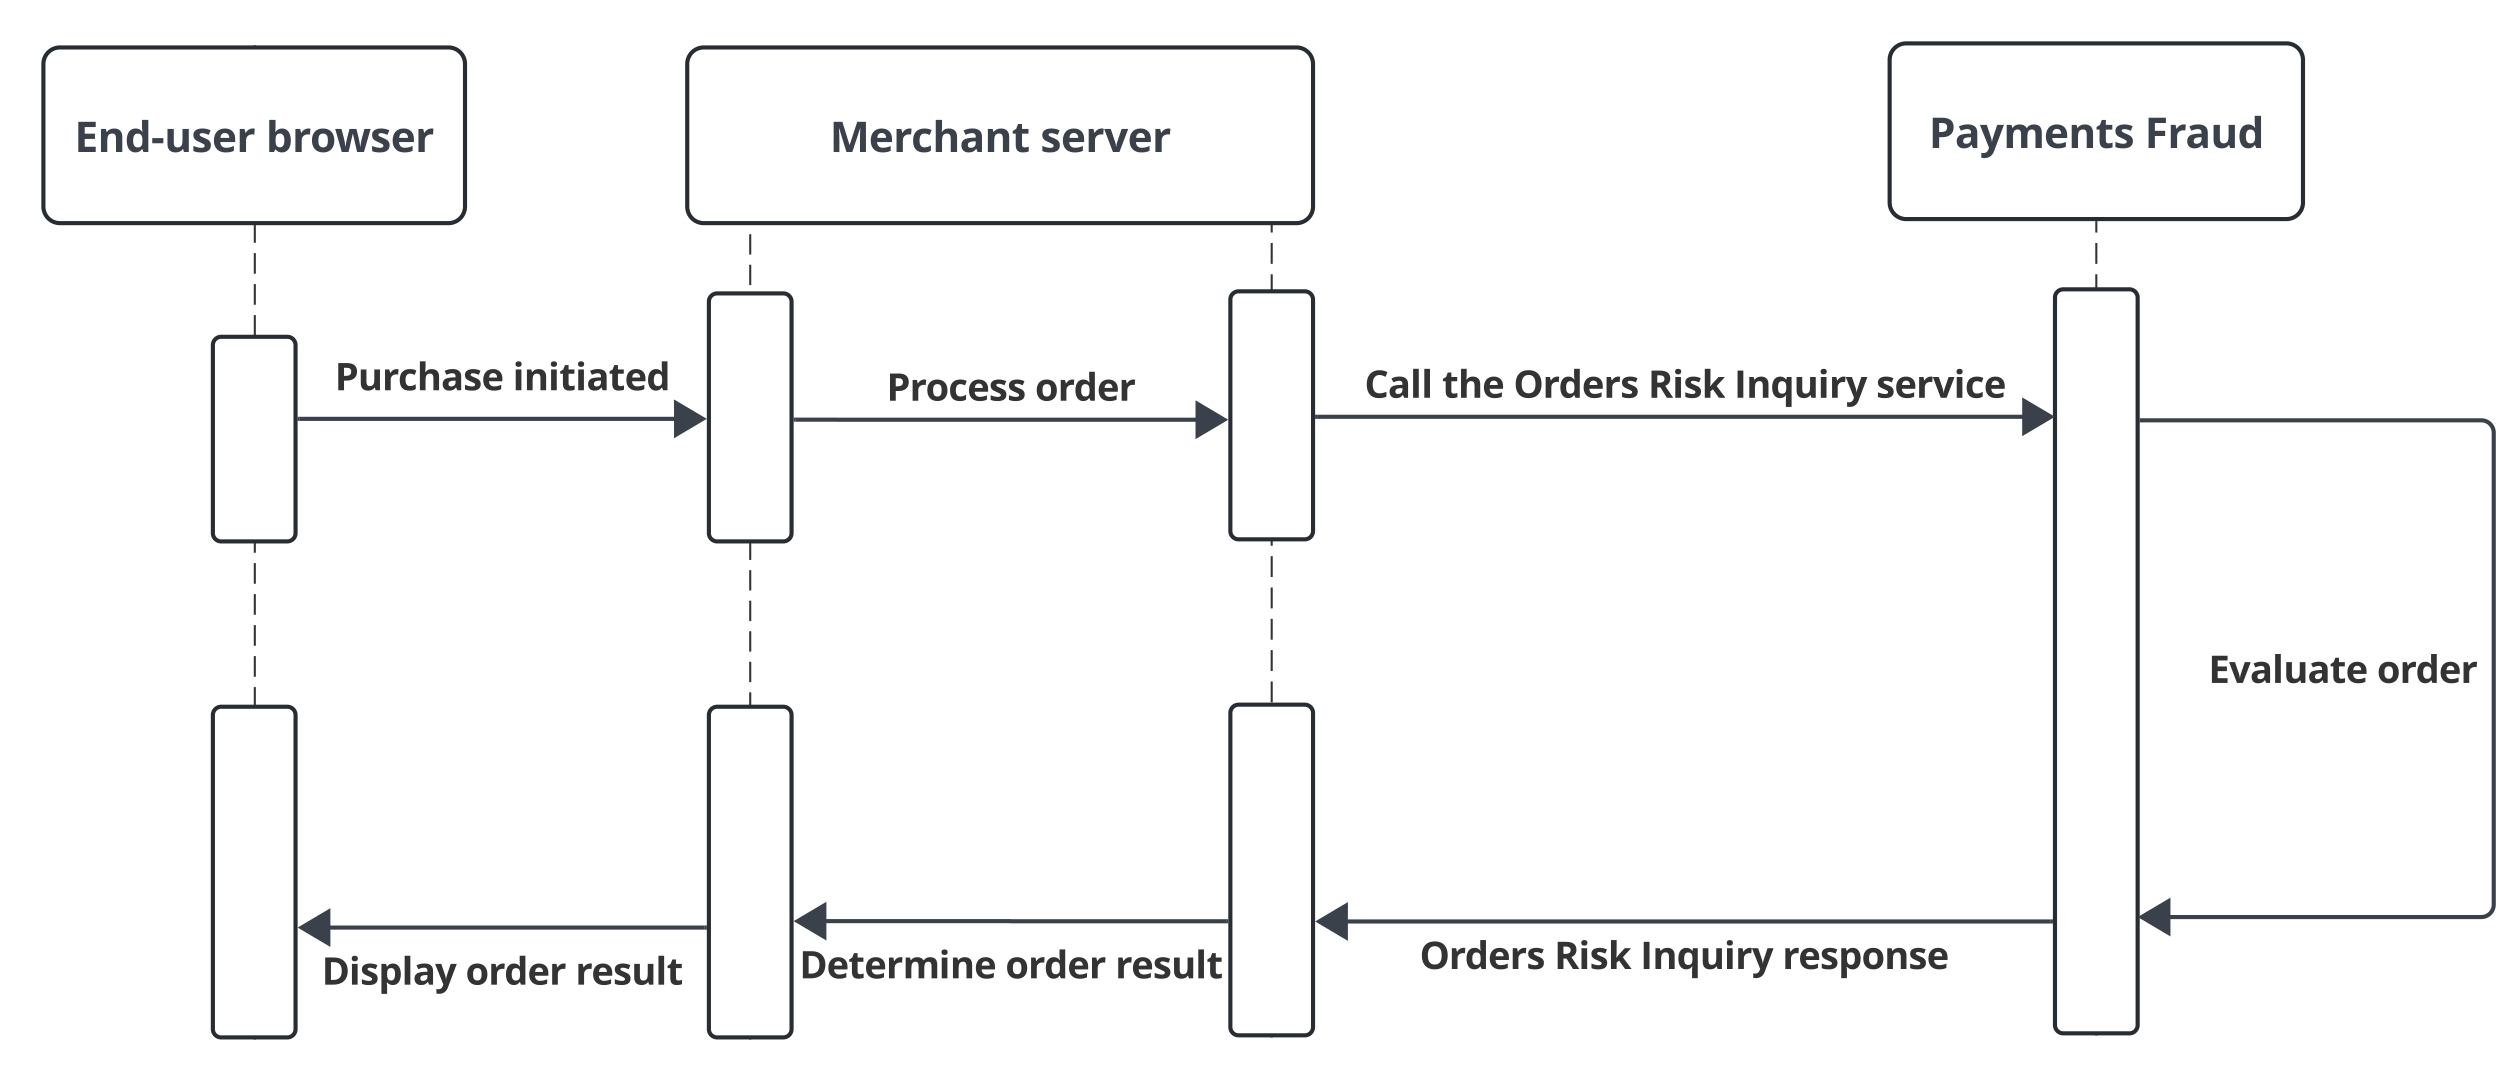<svg xmlns="http://www.w3.org/2000/svg" xmlns:xlink="http://www.w3.org/1999/xlink" xmlns:lucid="lucid" width="1209.65" height="522.97"><g transform="translate(395.323 2221.966)" lucid:page-tab-id="0_0"><path d="M-500-2500h1500v1000H-500z" fill="#fff"/><path d="M-32.32-2118.5v4.93m0 4.92v9.85m0 4.93v9.85m0 4.93v9.86m0 4.92v9.86m0 4.92v9.86m0 4.92v9.85m0 4.92v9.85m0 4.93v9.85m0 4.92v9.86m0 4.92v9.85m0 4.93v9.85m0 4.93v9.86m0 4.92v9.86m0 4.92v9.86m0 4.92v9.85m0 4.92v9.85m0 4.93v9.85m0 4.92v9.86m0 4.92v9.85m0 4.93v9.85m0 4.93v9.86m0 4.92v9.86m0 4.92v9.86m0 4.92v9.85m0 4.92v9.85m0 4.93v9.85m0 4.92v4.93M-32.32-2118.5v-.5" stroke="#333" fill="none"/><path d="M-31.85-1719h-.95v-.5h.95z" stroke="#333" stroke-width=".05" fill="#333"/><path d="M220-2114.5v5.05m0 5.05v10.1m0 5.06v10.1m0 5.05v10.1m0 5.06v10.1m0 5.06v10.1m0 5.05v10.1m0 5.06v10.1m0 5.05v10.1m0 5.05v10.1m0 5.06v10.1m0 5.04v10.1m0 5.06v10.1m0 5.05v10.1m0 5.05v10.1m0 5.06v10.1m0 5.05v10.1m0 5.06v10.1m0 5.06v10.1m0 5.05v10.1m0 5.06v10.1m0 5.05v10.1m0 5.05v10.1m0 5.06v10.1m0 5.04v10.1m0 5.06v10.1m0 5.05v5.05M220-2114.5v-.5" stroke="#333" fill="none"/><path d="M220.47-1720h-.94v-.5h.94z" stroke="#333" stroke-width=".05" fill="#333"/><path d="M-272.03-2199.5v5m0 5v10m0 5v10m0 5v10m0 5v10m0 5v10m0 5v10m0 5v10m0 5v10m0 5v10m0 5v10m0 5v10m0 5v10m0 5v10m0 5v10m0 5v10m0 5v10m0 5v10m0 5v10m0 5v10m0 5v10m0 5v10m0 5v10m0 5v10m0 5v10m0 5v10m0 5v10m0 5v10m0 5v10m0 5v10m0 5v10m0 5v10m0 5v5" stroke="#333" fill="none"/><path d="M-271.56-2199.5h-.94v-.5h.94zM-271.56-1719h-.94v-.5h.94z" stroke="#333" stroke-width=".05" fill="#333"/><path d="M619-2114.47v5.04m0 5.04v10.1m0 5.03v10.07m0 5.04v10.08m0 5.04v10.07m0 5.04v10.08m0 5.04v10.07m0 5.03v10.08m0 5.04v10.07m0 5.03v10.08m0 5.05v10.08m0 5.04v10.07m0 5.04v10.08m0 5.03v10.07m0 5.04v10.1m0 5.03v10.07m0 5.04v10.08m0 5.04v10.07m0 5.04v10.08m0 5.04v10.07m0 5.03v10.08m0 5.04v10.07m0 5.03v10.08m0 5.05v10.08m0 5.04v10.07m0 5.04v10.08m0 5.03v5.03" stroke="#333" fill="none"/><path d="M619.48-2114.45h-.96v-.52h.96zM619.48-1720.97h-.96v-.5h.96z" stroke="#333" stroke-width=".05" fill="#333"/><path d="M-374.32-2191a8 8 0 0 1 8-8h188a8 8 0 0 1 8 8v69a8 8 0 0 1-8 8h-188a8 8 0 0 1-8-8z" stroke="#282c33" stroke-width="2" fill="#fff"/><use xlink:href="#a" transform="matrix(1,0,0,1,-374.323,-2199) translate(15.057 50.596)"/><use xlink:href="#b" transform="matrix(1,0,0,1,-374.323,-2199) translate(107.674 50.596)"/><path d="M519-2192.97a8 8 0 0 1 8-8h184a8 8 0 0 1 8 8v69a8 8 0 0 1-8 8H527a8 8 0 0 1-8-8z" stroke="#282c33" stroke-width="2" fill="#fff"/><use xlink:href="#c" transform="matrix(1,0,0,1,519,-2200.966) translate(19.019 50.596)"/><use xlink:href="#d" transform="matrix(1,0,0,1,519,-2200.966) translate(123.452 50.596)"/><path d="M-292.32-2055a4 4 0 0 1 4-4h32a4 4 0 0 1 4 4v91a4 4 0 0 1-4 4h-32a4 4 0 0 1-4-4zM200-2077a4 4 0 0 1 4-4h32a4 4 0 0 1 4 4v112a4 4 0 0 1-4 4h-32a4 4 0 0 1-4-4zM-52.32-1876a4 4 0 0 1 4-4h32a4 4 0 0 1 4 4v152a4 4 0 0 1-4 4h-32a4 4 0 0 1-4-4zM-292.32-1876a4 4 0 0 1 4-4h32a4 4 0 0 1 4 4v152a4 4 0 0 1-4 4h-32a4 4 0 0 1-4-4zM-52.32-2076a4 4 0 0 1 4-4h32a4 4 0 0 1 4 4v112a4 4 0 0 1-4 4h-32a4 4 0 0 1-4-4zM200-1877a4 4 0 0 1 4-4h32a4 4 0 0 1 4 4v152a4 4 0 0 1-4 4h-32a4 4 0 0 1-4-4zM599-2077.97a4 4 0 0 1 4-4h32a4 4 0 0 1 4 4v352a4 4 0 0 1-4 4h-32a4 4 0 0 1-4-4zM-62.8-2191a8 8 0 0 1 8-8H232a8 8 0 0 1 8 8v69a8 8 0 0 1-8 8H-54.8a8 8 0 0 1-8-8z" stroke="#282c33" stroke-width="2" fill="#fff"/><use xlink:href="#e" transform="matrix(1,0,0,1,-62.799,-2199) translate(69.005 50.596)"/><use xlink:href="#f" transform="matrix(1,0,0,1,-62.799,-2199) translate(170.89 50.596)"/><path d="M648-1778.25H805.3a6 6 0 0 0 6-6v-228.34a6 6 0 0 0-6-6H640" stroke="#3a414a" stroke-width="2" fill="none"/><path d="M640.97-1778.25l12.9-7.64v15.28z" stroke="#3a414a" stroke-width="2" fill="#3a414a"/><path d="M640.03-2017.62H640v-1.95h.03z" stroke="#3a414a" stroke-width=".05" fill="#3a414a"/><use xlink:href="#g" transform="matrix(1,0,0,1,673.279,-1910.526) translate(0 19.002)"/><use xlink:href="#h" transform="matrix(1,0,0,1,673.279,-1910.526) translate(81.493 19.002)"/><path d="M-250.32-2019.3h188" stroke="#3a414a" stroke-width="2" fill="none"/><path d="M-250.3-2018.32h-1.02v-1.95h1.02z" stroke="#3a414a" stroke-width=".05" fill="#3a414a"/><path d="M-55.3-2019.3l-12.9 7.64v-15.27z" stroke="#3a414a" stroke-width="2" fill="#3a414a"/><use xlink:href="#i" transform="matrix(1,0,0,1,-233.308,-2052.136) translate(0 19.002)"/><use xlink:href="#j" transform="matrix(1,0,0,1,-233.308,-2052.136) translate(86.085 19.002)"/><path d="M-10.32-2018.92H9.65a.03.03 0 0 1 .03.02.03.03 0 0 0 .02.03H190" stroke="#3a414a" stroke-width="2" fill="none"/><path d="M-10.3-2017.95h-1.02v-1.95h1.02z" stroke="#3a414a" stroke-width=".05" fill="#3a414a"/><path d="M197.04-2018.87l-12.9 7.63v-15.27z" stroke="#3a414a" stroke-width="2" fill="#3a414a"/><use xlink:href="#k" transform="matrix(1,0,0,1,33.651,-2047.083) translate(0 19.002)"/><use xlink:href="#h" transform="matrix(1,0,0,1,33.651,-2047.083) translate(71.823 19.002)"/><path d="M242-2020.3h348" stroke="#3a414a" stroke-width="2" fill="none"/><path d="M242.03-2019.32H241v-1.95h1.03z" stroke="#3a414a" stroke-width=".05" fill="#3a414a"/><path d="M597.03-2020.3l-12.9 7.64v-15.27z" stroke="#3a414a" stroke-width="2" fill="#3a414a"/><use xlink:href="#l" transform="matrix(1,0,0,1,264.913,-2048.501) translate(0 19.002)"/><use xlink:href="#m" transform="matrix(1,0,0,1,264.913,-2048.501) translate(37.535 19.002)"/><use xlink:href="#n" transform="matrix(1,0,0,1,264.913,-2048.501) translate(72.057 19.002)"/><use xlink:href="#o" transform="matrix(1,0,0,1,264.913,-2048.501) translate(137.205 19.002)"/><use xlink:href="#p" transform="matrix(1,0,0,1,264.913,-2048.501) translate(178.845 19.002)"/><use xlink:href="#q" transform="matrix(1,0,0,1,264.913,-2048.501) translate(247.578 19.002)"/><path d="M597-1776.1H250" stroke="#3a414a" stroke-width="2" fill="none"/><path d="M598-1775.13h-1.03v-1.94H598z" stroke="#3a414a" stroke-width=".05" fill="#3a414a"/><path d="M242.97-1776.1l12.9-7.64v15.28z" stroke="#3a414a" stroke-width="2" fill="#3a414a"/><g><use xlink:href="#r" transform="matrix(1,0,0,1,291.57,-1772.1) translate(0 19.002)"/><use xlink:href="#s" transform="matrix(1,0,0,1,291.57,-1772.1) translate(65.148 19.002)"/><use xlink:href="#p" transform="matrix(1,0,0,1,291.57,-1772.1) translate(106.788 19.002)"/><use xlink:href="#t" transform="matrix(1,0,0,1,291.57,-1772.1) translate(175.521 19.002)"/></g><path d="M198-1776.2H93.86a.03.03 0 0 1-.02-.04.03.03 0 0 0-.03-.02H-2.32" stroke="#3a414a" stroke-width="2" fill="none"/><path d="M199-1775.24h-1.03v-1.95H199z" stroke="#3a414a" stroke-width=".05" fill="#3a414a"/><path d="M-9.36-1776.26l12.9-7.64v15.27z" stroke="#3a414a" stroke-width="2" fill="#3a414a"/><g><use xlink:href="#u" transform="matrix(1,0,0,1,-8.51,-1767.578) translate(0 19.002)"/><use xlink:href="#v" transform="matrix(1,0,0,1,-8.51,-1767.578) translate(99.644 19.002)"/><use xlink:href="#w" transform="matrix(1,0,0,1,-8.51,-1767.578) translate(152.813 19.002)"/></g><path d="M-54.32-1773.15h-188" stroke="#3a414a" stroke-width="2" fill="none"/><path d="M-53.32-1772.18h-1.03v-1.95h1.03z" stroke="#3a414a" stroke-width=".05" fill="#3a414a"/><path d="M-249.36-1773.15l12.9-7.64v15.28z" stroke="#3a414a" stroke-width="2" fill="#3a414a"/><g><use xlink:href="#x" transform="matrix(1,0,0,1,-239.632,-1764.516) translate(0 19.002)"/><use xlink:href="#v" transform="matrix(1,0,0,1,-239.632,-1764.516) translate(69.566 19.002)"/><use xlink:href="#w" transform="matrix(1,0,0,1,-239.632,-1764.516) translate(122.734 19.002)"/></g><defs><path fill="#3a414a" d="M1026 0H184v-1462h842v254H494v321h495v254H494v377h532V0" id="y"/><path fill="#3a414a" d="M795-1139c261-1 398 148 397 410V0H887v-653c-1-148-42-242-180-242-202 0-242 139-242 369V0H160v-1118h233l41 143h17c62-102 185-163 344-164" id="z"/><path fill="#3a414a" d="M92-557c0-327 132-582 430-582 141 0 248 55 322 164h10c-38-188-18-371-23-581h306V0H903l-59-145h-13C762-35 656 20 514 20 222 20 92-237 92-557zm309 4c0 190 54 330 220 330 191 0 231-123 231-332 0-214-44-336-236-336-161 0-215 151-215 338" id="A"/><path fill="#3a414a" d="M61-424v-250h537v250H61" id="B"/><path fill="#3a414a" d="M639-223c202 0 242-139 242-369v-526h305V0H952l-41-143h-16C834-43 709 20 551 20c-263 0-397-147-397-409v-729h305v653c1 148 42 242 180 242" id="C"/><path fill="#3a414a" d="M836-831c-99-39-182-77-306-82-139-6-173 83-92 144 51 39 327 139 383 188 71 62 119 126 119 249C940-74 747 21 463 20 305 20 202 0 94-45v-252c93 45 253 94 379 94 111 0 166-32 166-96 0-68-41-76-98-109-79-46-276-119-333-167-74-61-116-125-116-252 0-368 555-367 836-224" id="D"/><path fill="#3a414a" d="M836-686c0-141-77-236-213-236-140 0-206 98-215 236h428zm223 627C946-4 838 19 666 20 308 22 92-191 92-551c0-356 187-588 529-588 314 0 504 195 501 508v148H401c5 169 104 277 279 276 158-2 261-33 379-88v236" id="E"/><path fill="#3a414a" d="M451-930c71-134 228-244 436-200l-23 286c-220-45-399 61-399 275V0H160v-1118h231l45 188h15" id="F"/><g id="a"><use transform="matrix(0.01,0,0,0.01,0,0)" xlink:href="#y"/><use transform="matrix(0.01,0,0,0.01,11.201,0)" xlink:href="#z"/><use transform="matrix(0.01,0,0,0.01,24.346,0)" xlink:href="#A"/><use transform="matrix(0.01,0,0,0.01,37.002,0)" xlink:href="#B"/><use transform="matrix(0.01,0,0,0.01,43.438,0)" xlink:href="#C"/><use transform="matrix(0.01,0,0,0.01,56.582,0)" xlink:href="#D"/><use transform="matrix(0.01,0,0,0.01,66.523,0)" xlink:href="#E"/><use transform="matrix(0.01,0,0,0.01,78.34,0)" xlink:href="#F"/></g><path fill="#3a414a" d="M782-1139c292 0 422 259 422 578 0 185-39 328-116 429S907 20 774 20c-131 0-234-48-309-143h-21L393 0H160v-1556h305c-3 221 8 361-12 583h12c71-111 177-166 317-166zM465-596c-3 221 29 369 223 369 63 0 110-31 150-87 71-99 72-401-1-498-40-53-88-83-153-83-174 0-216 109-219 299" id="G"/><path fill="#3a414a" d="M633-893c-183 0-230 133-230 332s48 336 232 336c183 0 229-137 229-336s-47-332-231-332zm4-246c347 5 535 225 539 578S978 25 631 20C283 15 96-208 92-561c-4-355 196-583 545-578" id="H"/><path fill="#3a414a" d="M1079 0c-64-298-133-592-202-885h-7L666 0H338L20-1118h304c74 305 149 505 192 862h6c25-292 125-597 189-862h336c64 284 150 545 182 862h6c7-69 49-308 65-367l134-495h299L1411 0h-332" id="I"/><g id="b"><use transform="matrix(0.01,0,0,0.01,0,0)" xlink:href="#G"/><use transform="matrix(0.01,0,0,0.01,12.656,0)" xlink:href="#F"/><use transform="matrix(0.01,0,0,0.01,21.338,0)" xlink:href="#H"/><use transform="matrix(0.01,0,0,0.01,33.32,0)" xlink:href="#I"/><use transform="matrix(0.01,0,0,0.01,50.439,0)" xlink:href="#D"/><use transform="matrix(0.01,0,0,0.01,60.381,0)" xlink:href="#E"/><use transform="matrix(0.01,0,0,0.01,72.197,0)" xlink:href="#F"/></g><path fill="#3a414a" d="M881-995c0-154-85-213-246-213H494v434h102c173 1 285-62 285-221zm-230-467c334-1 543 136 543 456 0 330-225 489-567 486H494V0H184v-1462h467" id="J"/><path fill="#3a414a" d="M618-1141c286 0 465 117 465 396V0H870l-59-152h-8C704-33 632 18 432 20 216 22 86-113 86-334c0-119 44-202 124-262 109-82 356-99 570-100 11-142-39-219-174-219-89 0-194 27-315 81l-101-206c129-67 271-101 428-101zm-71 938c137 0 235-88 233-223v-92c-190 3-382 4-381 186 0 86 49 129 148 129" id="K"/><path fill="#3a414a" d="M0-1118h334l211 629c18 55 30 119 37 194h6c7-69 23-133 43-194l207-629h327L692 143C611 389 392 544 70 475V233c95 21 196 18 262-37 50-42 89-123 112-204" id="L"/><path fill="#3a414a" d="M1384-895c-176 0-222 133-223 334V0H856v-653c-1-144-37-242-168-242-78 0-135 29-170 86s-53 152-53 283V0H160v-1118h233l41 143h17c56-98 174-164 325-164 167 0 281 55 340 164h27c55-99 179-165 330-164 265 2 385 133 385 410V0h-306v-653c-1-144-37-242-168-242" id="M"/><path fill="#3a414a" d="M498-350c-2 85 52 126 133 127 53 0 117-12 192-35v227C747 3 654 20 543 20c-247 0-350-124-350-370v-539H47v-129l168-102 88-236h195v238h313v229H498v539" id="N"/><g id="c"><use transform="matrix(0.01,0,0,0.01,0,0)" xlink:href="#J"/><use transform="matrix(0.01,0,0,0.01,12.559,0)" xlink:href="#K"/><use transform="matrix(0.01,0,0,0.01,24.639,0)" xlink:href="#L"/><use transform="matrix(0.01,0,0,0.01,36.016,0)" xlink:href="#M"/><use transform="matrix(0.01,0,0,0.01,55.654,0)" xlink:href="#E"/><use transform="matrix(0.01,0,0,0.01,67.471,0)" xlink:href="#z"/><use transform="matrix(0.01,0,0,0.01,80.615,0)" xlink:href="#N"/><use transform="matrix(0.01,0,0,0.01,89.297,0)" xlink:href="#D"/></g><path fill="#3a414a" d="M489 0H184v-1462h838v254H489v377h496v253H489V0" id="O"/><g id="d"><use transform="matrix(0.01,0,0,0.01,0,0)" xlink:href="#O"/><use transform="matrix(0.01,0,0,0.01,10.977,0)" xlink:href="#F"/><use transform="matrix(0.01,0,0,0.01,19.658,0)" xlink:href="#K"/><use transform="matrix(0.01,0,0,0.01,31.738,0)" xlink:href="#C"/><use transform="matrix(0.01,0,0,0.01,44.883,0)" xlink:href="#A"/></g><path fill="#3a414a" d="M1458 0c3-430-10-709 15-1145h-9L1087 0H803L451-1147h-9c31 483 15 690 19 1147H184v-1462h422L952-344h6l367-1118h422V0h-289" id="P"/><path fill="#3a414a" d="M954-63C853 0 774 20 614 20 266 20 92-171 92-553c0-369 188-586 549-586 129 0 245 25 348 76l-90 236c-84-31-156-66-258-66-159 0-238 113-238 338 0 219 79 328 238 328 137 0 223-38 313-97v261" id="Q"/><path fill="#3a414a" d="M791-1139c262-1 402 148 401 410V0H887v-653c0-161-60-242-180-242-201 0-242 142-242 369V0H160v-1556h305c-1 210 6 368-14 581h16c68-109 176-164 324-164" id="R"/><g id="e"><use transform="matrix(0.01,0,0,0.01,0,0)" xlink:href="#P"/><use transform="matrix(0.01,0,0,0.01,18.857,0)" xlink:href="#E"/><use transform="matrix(0.01,0,0,0.01,30.674,0)" xlink:href="#F"/><use transform="matrix(0.01,0,0,0.01,39.355,0)" xlink:href="#Q"/><use transform="matrix(0.01,0,0,0.01,49.639,0)" xlink:href="#R"/><use transform="matrix(0.01,0,0,0.01,62.783,0)" xlink:href="#K"/><use transform="matrix(0.01,0,0,0.01,74.863,0)" xlink:href="#z"/><use transform="matrix(0.01,0,0,0.01,88.008,0)" xlink:href="#N"/></g><path fill="#3a414a" d="M426 0L0-1118h319l216 637c24 81 39 157 45 229h6c3-64 15-141 45-229l215-637h319L739 0H426" id="S"/><g id="f"><use transform="matrix(0.01,0,0,0.01,0,0)" xlink:href="#D"/><use transform="matrix(0.01,0,0,0.01,9.941,0)" xlink:href="#E"/><use transform="matrix(0.01,0,0,0.01,21.758,0)" xlink:href="#F"/><use transform="matrix(0.01,0,0,0.01,30.84,0)" xlink:href="#S"/><use transform="matrix(0.01,0,0,0.01,42.217,0)" xlink:href="#E"/><use transform="matrix(0.01,0,0,0.01,54.033,0)" xlink:href="#F"/></g><path fill="#333" d="M1026 0H184v-1462h842v254H494v321h495v254H494v377h532V0" id="T"/><path fill="#333" d="M426 0L0-1118h319l216 637c24 81 39 157 45 229h6c3-64 15-141 45-229l215-637h319L739 0H426" id="U"/><path fill="#333" d="M618-1141c286 0 465 117 465 396V0H870l-59-152h-8C704-33 632 18 432 20 216 22 86-113 86-334c0-119 44-202 124-262 109-82 356-99 570-100 11-142-39-219-174-219-89 0-194 27-315 81l-101-206c129-67 271-101 428-101zm-71 938c137 0 235-88 233-223v-92c-190 3-382 4-381 186 0 86 49 129 148 129" id="V"/><path fill="#333" d="M465 0H160v-1556h305V0" id="W"/><path fill="#333" d="M639-223c202 0 242-139 242-369v-526h305V0H952l-41-143h-16C834-43 709 20 551 20c-263 0-397-147-397-409v-729h305v653c1 148 42 242 180 242" id="X"/><path fill="#333" d="M498-350c-2 85 52 126 133 127 53 0 117-12 192-35v227C747 3 654 20 543 20c-247 0-350-124-350-370v-539H47v-129l168-102 88-236h195v238h313v229H498v539" id="Y"/><path fill="#333" d="M836-686c0-141-77-236-213-236-140 0-206 98-215 236h428zm223 627C946-4 838 19 666 20 308 22 92-191 92-551c0-356 187-588 529-588 314 0 504 195 501 508v148H401c5 169 104 277 279 276 158-2 261-33 379-88v236" id="Z"/><g id="g"><use transform="matrix(0.009,0,0,0.009,0,0)" xlink:href="#T"/><use transform="matrix(0.009,0,0,0.009,9.957,0)" xlink:href="#U"/><use transform="matrix(0.009,0,0,0.009,20.069,0)" xlink:href="#V"/><use transform="matrix(0.009,0,0,0.009,30.807,0)" xlink:href="#W"/><use transform="matrix(0.009,0,0,0.009,36.233,0)" xlink:href="#X"/><use transform="matrix(0.009,0,0,0.009,47.917,0)" xlink:href="#V"/><use transform="matrix(0.009,0,0,0.009,58.655,0)" xlink:href="#Y"/><use transform="matrix(0.009,0,0,0.009,66.372,0)" xlink:href="#Z"/></g><path fill="#333" d="M633-893c-183 0-230 133-230 332s48 336 232 336c183 0 229-137 229-336s-47-332-231-332zm4-246c347 5 535 225 539 578S978 25 631 20C283 15 96-208 92-561c-4-355 196-583 545-578" id="aa"/><path fill="#333" d="M451-930c71-134 228-244 436-200l-23 286c-220-45-399 61-399 275V0H160v-1118h231l45 188h15" id="ab"/><path fill="#333" d="M92-557c0-327 132-582 430-582 141 0 248 55 322 164h10c-38-188-18-371-23-581h306V0H903l-59-145h-13C762-35 656 20 514 20 222 20 92-237 92-557zm309 4c0 190 54 330 220 330 191 0 231-123 231-332 0-214-44-336-236-336-161 0-215 151-215 338" id="ac"/><g id="h"><use transform="matrix(0.009,0,0,0.009,0,0)" xlink:href="#aa"/><use transform="matrix(0.009,0,0,0.009,11.007,0)" xlink:href="#ab"/><use transform="matrix(0.009,0,0,0.009,18.724,0)" xlink:href="#ac"/><use transform="matrix(0.009,0,0,0.009,29.974,0)" xlink:href="#Z"/><use transform="matrix(0.009,0,0,0.009,40.477,0)" xlink:href="#ab"/></g><path fill="#333" d="M881-995c0-154-85-213-246-213H494v434h102c173 1 285-62 285-221zm-230-467c334-1 543 136 543 456 0 330-225 489-567 486H494V0H184v-1462h467" id="ad"/><path fill="#333" d="M954-63C853 0 774 20 614 20 266 20 92-171 92-553c0-369 188-586 549-586 129 0 245 25 348 76l-90 236c-84-31-156-66-258-66-159 0-238 113-238 338 0 219 79 328 238 328 137 0 223-38 313-97v261" id="ae"/><path fill="#333" d="M791-1139c262-1 402 148 401 410V0H887v-653c0-161-60-242-180-242-201 0-242 142-242 369V0H160v-1556h305c-1 210 6 368-14 581h16c68-109 176-164 324-164" id="af"/><path fill="#333" d="M836-831c-99-39-182-77-306-82-139-6-173 83-92 144 51 39 327 139 383 188 71 62 119 126 119 249C940-74 747 21 463 20 305 20 202 0 94-45v-252c93 45 253 94 379 94 111 0 166-32 166-96 0-68-41-76-98-109-79-46-276-119-333-167-74-61-116-125-116-252 0-368 555-367 836-224" id="ag"/><g id="i"><use transform="matrix(0.009,0,0,0.009,0,0)" xlink:href="#ad"/><use transform="matrix(0.009,0,0,0.009,11.163,0)" xlink:href="#X"/><use transform="matrix(0.009,0,0,0.009,22.847,0)" xlink:href="#ab"/><use transform="matrix(0.009,0,0,0.009,30.564,0)" xlink:href="#ae"/><use transform="matrix(0.009,0,0,0.009,39.705,0)" xlink:href="#af"/><use transform="matrix(0.009,0,0,0.009,51.389,0)" xlink:href="#V"/><use transform="matrix(0.009,0,0,0.009,62.127,0)" xlink:href="#ag"/><use transform="matrix(0.009,0,0,0.009,70.964,0)" xlink:href="#Z"/></g><path fill="#333" d="M479-1407c-1 99-61 150-166 150-111 0-166-50-166-150 0-99 55-149 166-149s166 50 166 149zM465 0H160v-1118h305V0" id="ah"/><path fill="#333" d="M795-1139c261-1 398 148 397 410V0H887v-653c-1-148-42-242-180-242-202 0-242 139-242 369V0H160v-1118h233l41 143h17c62-102 185-163 344-164" id="ai"/><g id="j"><use transform="matrix(0.009,0,0,0.009,0,0)" xlink:href="#ah"/><use transform="matrix(0.009,0,0,0.009,5.425,0)" xlink:href="#ai"/><use transform="matrix(0.009,0,0,0.009,17.109,0)" xlink:href="#ah"/><use transform="matrix(0.009,0,0,0.009,22.535,0)" xlink:href="#Y"/><use transform="matrix(0.009,0,0,0.009,30.252,0)" xlink:href="#ah"/><use transform="matrix(0.009,0,0,0.009,35.677,0)" xlink:href="#V"/><use transform="matrix(0.009,0,0,0.009,46.415,0)" xlink:href="#Y"/><use transform="matrix(0.009,0,0,0.009,54.132,0)" xlink:href="#Z"/><use transform="matrix(0.009,0,0,0.009,64.635,0)" xlink:href="#ac"/></g><g id="k"><use transform="matrix(0.009,0,0,0.009,0,0)" xlink:href="#ad"/><use transform="matrix(0.009,0,0,0.009,11.163,0)" xlink:href="#ab"/><use transform="matrix(0.009,0,0,0.009,18.88,0)" xlink:href="#aa"/><use transform="matrix(0.009,0,0,0.009,29.887,0)" xlink:href="#ae"/><use transform="matrix(0.009,0,0,0.009,39.028,0)" xlink:href="#Z"/><use transform="matrix(0.009,0,0,0.009,49.531,0)" xlink:href="#ag"/><use transform="matrix(0.009,0,0,0.009,58.368,0)" xlink:href="#ag"/></g><path fill="#333" d="M1133-1128c-95-42-202-97-328-97-258 0-367 218-367 498 0 326 122 489 367 489 103 0 227-26 373-77v260C1058-5 924 20 776 20c-443 0-662-290-657-749 5-455 236-754 686-754 142 0 285 34 428 103" id="aj"/><g id="l"><use transform="matrix(0.009,0,0,0.009,0,0)" xlink:href="#aj"/><use transform="matrix(0.009,0,0,0.009,11.328,0)" xlink:href="#V"/><use transform="matrix(0.009,0,0,0.009,22.066,0)" xlink:href="#W"/><use transform="matrix(0.009,0,0,0.009,27.491,0)" xlink:href="#W"/></g><g id="m"><use transform="matrix(0.009,0,0,0.009,0,0)" xlink:href="#Y"/><use transform="matrix(0.009,0,0,0.009,7.717,0)" xlink:href="#af"/><use transform="matrix(0.009,0,0,0.009,19.401,0)" xlink:href="#Z"/></g><path fill="#333" d="M817-1485c460 0 694 282 694 752 0 468-238 753-696 753-459 0-696-285-696-755 0-471 238-750 698-750zm0 258c-273 0-374 198-373 494 0 296 98 493 371 493 247 0 371-164 371-493s-123-494-369-494" id="ak"/><g id="n"><use transform="matrix(0.009,0,0,0.009,0,0)" xlink:href="#ak"/><use transform="matrix(0.009,0,0,0.009,14.149,0)" xlink:href="#ab"/><use transform="matrix(0.009,0,0,0.009,21.866,0)" xlink:href="#ac"/><use transform="matrix(0.009,0,0,0.009,33.116,0)" xlink:href="#Z"/><use transform="matrix(0.009,0,0,0.009,43.62,0)" xlink:href="#ab"/><use transform="matrix(0.009,0,0,0.009,51.693,0)" xlink:href="#ag"/></g><path fill="#333" d="M881-1016c0-191-181-195-387-192v395c210 7 387-9 387-203zm313-8c0 197-121 322-272 387 220 329 363 541 430 637h-344L659-561H494V0H184v-1462h426c360 1 584 108 584 438" id="al"/><path fill="#333" d="M453-608l133-170 313-340h344L799-633 1270 0H918L596-453 465-348V0H160v-1556h305v694l-16 254h4" id="am"/><g id="o"><use transform="matrix(0.009,0,0,0.009,0,0)" xlink:href="#al"/><use transform="matrix(0.009,0,0,0.009,11.736,0)" xlink:href="#ah"/><use transform="matrix(0.009,0,0,0.009,17.161,0)" xlink:href="#ag"/><use transform="matrix(0.009,0,0,0.009,25.998,0)" xlink:href="#am"/></g><path fill="#333" d="M184 0v-1462h310V0H184" id="an"/><path fill="#333" d="M403-553c0 196 45 334 220 334 192 0 229-123 229-336s-44-336-234-336c-143 0-215 113-215 338zm428 408C771-45 666 20 514 20 221 20 92-235 92-557c0-325 133-582 428-582 160 0 251 63 324 164h8l27-143h258V492H831c5-223-13-428 13-637h-13" id="ao"/><path fill="#333" d="M0-1118h334l211 629c18 55 30 119 37 194h6c7-69 23-133 43-194l207-629h327L692 143C611 389 392 544 70 475V233c95 21 196 18 262-37 50-42 89-123 112-204" id="ap"/><g id="p"><use transform="matrix(0.009,0,0,0.009,0,0)" xlink:href="#an"/><use transform="matrix(0.009,0,0,0.009,5.885,0)" xlink:href="#ai"/><use transform="matrix(0.009,0,0,0.009,17.569,0)" xlink:href="#ao"/><use transform="matrix(0.009,0,0,0.009,28.819,0)" xlink:href="#X"/><use transform="matrix(0.009,0,0,0.009,40.503,0)" xlink:href="#ah"/><use transform="matrix(0.009,0,0,0.009,45.929,0)" xlink:href="#ab"/><use transform="matrix(0.009,0,0,0.009,54.002,0)" xlink:href="#ap"/></g><g id="q"><use transform="matrix(0.009,0,0,0.009,0,0)" xlink:href="#ag"/><use transform="matrix(0.009,0,0,0.009,8.837,0)" xlink:href="#Z"/><use transform="matrix(0.009,0,0,0.009,19.34,0)" xlink:href="#ab"/><use transform="matrix(0.009,0,0,0.009,27.413,0)" xlink:href="#U"/><use transform="matrix(0.009,0,0,0.009,37.526,0)" xlink:href="#ah"/><use transform="matrix(0.009,0,0,0.009,42.951,0)" xlink:href="#ae"/><use transform="matrix(0.009,0,0,0.009,52.092,0)" xlink:href="#Z"/></g><g id="r"><use transform="matrix(0.009,0,0,0.009,0,0)" xlink:href="#ak"/><use transform="matrix(0.009,0,0,0.009,14.149,0)" xlink:href="#ab"/><use transform="matrix(0.009,0,0,0.009,21.866,0)" xlink:href="#ac"/><use transform="matrix(0.009,0,0,0.009,33.116,0)" xlink:href="#Z"/><use transform="matrix(0.009,0,0,0.009,43.62,0)" xlink:href="#ab"/><use transform="matrix(0.009,0,0,0.009,51.693,0)" xlink:href="#ag"/></g><g id="s"><use transform="matrix(0.009,0,0,0.009,0,0)" xlink:href="#al"/><use transform="matrix(0.009,0,0,0.009,11.736,0)" xlink:href="#ah"/><use transform="matrix(0.009,0,0,0.009,17.161,0)" xlink:href="#ag"/><use transform="matrix(0.009,0,0,0.009,25.998,0)" xlink:href="#am"/></g><path fill="#333" d="M782-1139c293 0 422 256 422 578 0 230-70 418-202 512-65 46-141 69-228 69-131 0-234-48-309-143h-16c32 222 9 383 16 615H160v-1610h248l43 145h14c71-111 177-166 317-166zm111 574c0-190-40-330-209-330-184 0-221 128-219 332 2 209 40 336 223 336 137 0 205-113 205-338" id="aq"/><g id="t"><use transform="matrix(0.009,0,0,0.009,0,0)" xlink:href="#ab"/><use transform="matrix(0.009,0,0,0.009,7.717,0)" xlink:href="#Z"/><use transform="matrix(0.009,0,0,0.009,18.22,0)" xlink:href="#ag"/><use transform="matrix(0.009,0,0,0.009,27.057,0)" xlink:href="#aq"/><use transform="matrix(0.009,0,0,0.009,38.307,0)" xlink:href="#aa"/><use transform="matrix(0.009,0,0,0.009,49.314,0)" xlink:href="#ai"/><use transform="matrix(0.009,0,0,0.009,60.998,0)" xlink:href="#ag"/><use transform="matrix(0.009,0,0,0.009,69.835,0)" xlink:href="#Z"/></g><path fill="#333" d="M643-1462c464-5 754 260 754 717 0 491-297 749-799 745H184v-1462h459zm432 725c0-314-139-471-416-471H494v952h133c299 0 448-160 448-481" id="ar"/><path fill="#333" d="M1384-895c-176 0-222 133-223 334V0H856v-653c-1-144-37-242-168-242-78 0-135 29-170 86s-53 152-53 283V0H160v-1118h233l41 143h17c56-98 174-164 325-164 167 0 281 55 340 164h27c55-99 179-165 330-164 265 2 385 133 385 410V0h-306v-653c-1-144-37-242-168-242" id="as"/><g id="u"><use transform="matrix(0.009,0,0,0.009,0,0)" xlink:href="#ar"/><use transform="matrix(0.009,0,0,0.009,13.16,0)" xlink:href="#Z"/><use transform="matrix(0.009,0,0,0.009,23.663,0)" xlink:href="#Y"/><use transform="matrix(0.009,0,0,0.009,31.38,0)" xlink:href="#Z"/><use transform="matrix(0.009,0,0,0.009,41.884,0)" xlink:href="#ab"/><use transform="matrix(0.009,0,0,0.009,49.957,0)" xlink:href="#as"/><use transform="matrix(0.009,0,0,0.009,67.413,0)" xlink:href="#ah"/><use transform="matrix(0.009,0,0,0.009,72.839,0)" xlink:href="#ai"/><use transform="matrix(0.009,0,0,0.009,84.523,0)" xlink:href="#Z"/></g><g id="v"><use transform="matrix(0.009,0,0,0.009,0,0)" xlink:href="#aa"/><use transform="matrix(0.009,0,0,0.009,11.007,0)" xlink:href="#ab"/><use transform="matrix(0.009,0,0,0.009,18.724,0)" xlink:href="#ac"/><use transform="matrix(0.009,0,0,0.009,29.974,0)" xlink:href="#Z"/><use transform="matrix(0.009,0,0,0.009,40.477,0)" xlink:href="#ab"/></g><g id="w"><use transform="matrix(0.009,0,0,0.009,0,0)" xlink:href="#ab"/><use transform="matrix(0.009,0,0,0.009,7.717,0)" xlink:href="#Z"/><use transform="matrix(0.009,0,0,0.009,18.22,0)" xlink:href="#ag"/><use transform="matrix(0.009,0,0,0.009,27.057,0)" xlink:href="#X"/><use transform="matrix(0.009,0,0,0.009,38.741,0)" xlink:href="#W"/><use transform="matrix(0.009,0,0,0.009,44.167,0)" xlink:href="#Y"/></g><g id="x"><use transform="matrix(0.009,0,0,0.009,0,0)" xlink:href="#ar"/><use transform="matrix(0.009,0,0,0.009,13.16,0)" xlink:href="#ah"/><use transform="matrix(0.009,0,0,0.009,18.585,0)" xlink:href="#ag"/><use transform="matrix(0.009,0,0,0.009,27.422,0)" xlink:href="#aq"/><use transform="matrix(0.009,0,0,0.009,38.672,0)" xlink:href="#W"/><use transform="matrix(0.009,0,0,0.009,44.097,0)" xlink:href="#V"/><use transform="matrix(0.009,0,0,0.009,54.835,0)" xlink:href="#ap"/></g></defs></g></svg>